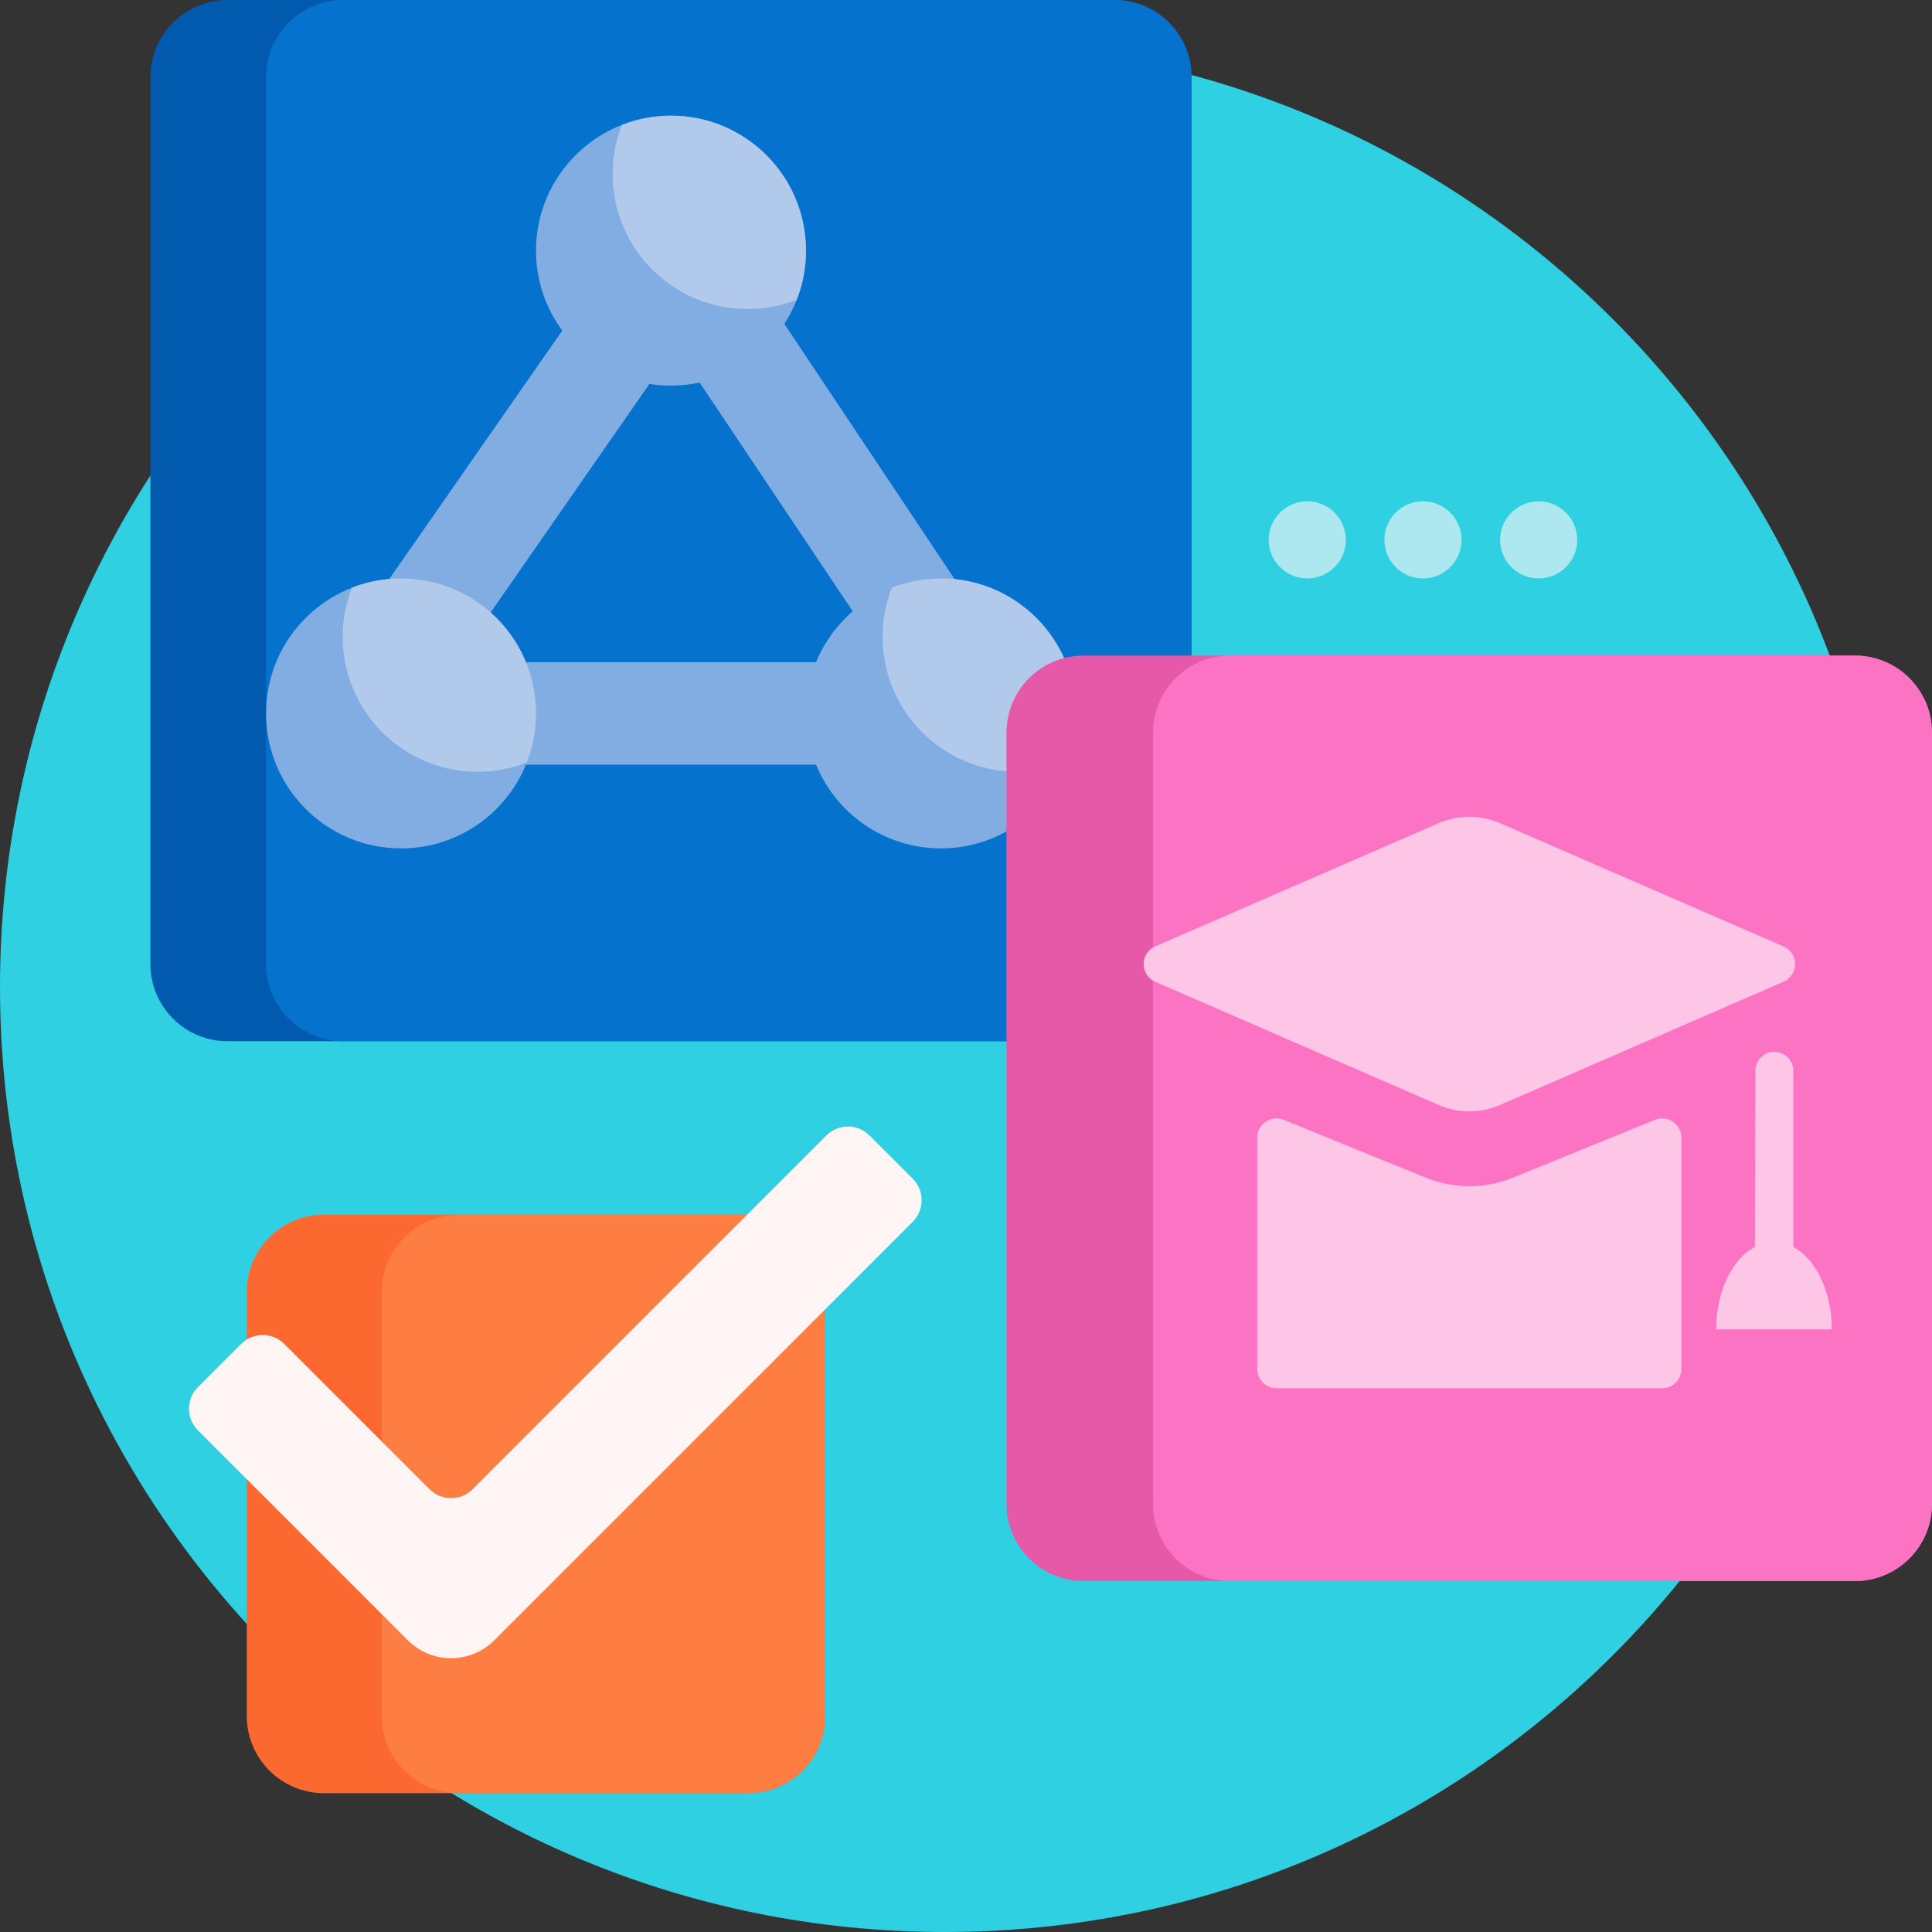 <?xml version="1.0"?>
<svg xmlns="http://www.w3.org/2000/svg" height="48" viewBox="0 0 512 512" width="48"><rect x="0" y="0" width="512" height="512" fill="#333333" stroke="none"/><path d="m500.758 261.621c0 138.281-112.098 250.379-250.379 250.379s-250.379-112.098-250.379-250.379 112.098-250.379 250.379-250.379 250.379 112.098 250.379 250.379zm0 0" fill="#2ed0e1"/><path d="m356.664 143.074c0 5.645-4.578 10.219-10.223 10.219-5.641 0-10.219-4.574-10.219-10.219s4.578-10.219 10.219-10.219c5.645 0 10.223 4.574 10.223 10.219zm20.438-10.219c-5.645 0-10.219 4.574-10.219 10.219s4.574 10.219 10.219 10.219c5.645 0 10.219-4.574 10.219-10.219s-4.574-10.219-10.219-10.219zm30.66 0c-5.645 0-10.223 4.574-10.223 10.219s4.578 10.219 10.223 10.219 10.219-4.574 10.219-10.219-4.574-10.219-10.219-10.219zm0 0" fill="#ade8f0"/><path d="m295.344 275.93h-235.047c-11.289 0-20.441-9.152-20.441-20.441v-235.051c0-11.285 9.152-20.438 20.441-20.438h235.047c11.289 0 20.441 9.152 20.441 20.438v235.051c0 11.289-9.152 20.441-20.441 20.441zm0 0" fill="#015aad"/><path d="m295.344 275.93h-204.391c-11.289 0-20.438-9.152-20.438-20.441v-235.051c0-11.285 9.148-20.438 20.438-20.438h204.391c11.289 0 20.441 9.152 20.441 20.438v235.051c0 11.289-9.152 20.441-20.441 20.441zm0 0" fill="#0573cd"/><path d="m252.98 153.477-45.125-67.641c3.621-5.59 5.734-12.25 5.734-19.41 0-19.754-16.016-35.766-35.77-35.766-19.754 0-35.77 16.012-35.77 35.766 0 7.934 2.586 15.262 6.957 21.191l-45.84 65.82c-18.293 1.578-32.652 16.922-32.652 35.625 0 19.754 16.012 35.77 35.77 35.77 14.945 0 27.746-9.176 33.094-22.195h76.883c5.348 13.02 18.148 22.195 33.094 22.195 19.758 0 35.77-16.016 35.77-35.77 0-18.531-14.09-33.77-32.145-35.586zm-36.719 22.008h-76.883c-2.09-5.082-5.312-9.578-9.359-13.172l42.086-60.578c1.859.301 3.77.461 5.715.461 2.605 0 5.141-.285 7.586-.812l40.578 60.613c-4.215 3.645-7.57 8.254-9.723 13.488zm0 0" fill="#81ade2"/><path d="m142.051 189.062c0 4.594-.875 8.977-2.453 13.012-4.031 1.578-8.418 2.453-13.012 2.453-19.754 0-35.77-16.012-35.77-35.77 0-4.594.875-8.977 2.453-13.012 4.035-1.578 8.422-2.453 13.016-2.453 19.754 0 35.766 16.016 35.766 35.77zm107.305-35.77c-4.59 0-8.977.875-13.012 2.453-1.578 4.035-2.453 8.418-2.453 13.012 0 19.758 16.016 35.77 35.77 35.77 4.594 0 8.977-.875 13.012-2.453 1.578-4.035 2.453-8.418 2.453-13.012 0-19.754-16.012-35.77-35.77-35.77zm-71.535-122.633c-4.594 0-8.98.875-13.012 2.453-1.578 4.031-2.453 8.418-2.453 13.012 0 19.754 16.012 35.77 35.766 35.77 4.594 0 8.98-.875 13.016-2.453 1.578-4.035 2.453-8.422 2.453-13.016 0-19.754-16.016-35.766-35.77-35.766zm0 0" fill="#b1c9eb"/><path d="m491.562 419.004h-204.395c-11.285 0-20.438-9.152-20.438-20.441v-204.391c0-11.289 9.152-20.438 20.438-20.438h204.395c11.285 0 20.438 9.148 20.438 20.438v204.391c0 11.289-9.152 20.441-20.438 20.441zm0 0" fill="#e659a9"/><path d="m491.562 419.004h-165.559c-11.289 0-20.438-9.152-20.438-20.441v-204.391c0-11.289 9.148-20.438 20.438-20.438h165.559c11.285 0 20.438 9.148 20.438 20.438v204.391c0 11.289-9.152 20.441-20.438 20.441zm0 0" fill="#fd73c4"/><path d="m381.242 292.824-75.094-32.648c-4.098-1.781-4.098-7.59 0-9.371l75.094-32.648c5.195-2.262 11.102-2.262 16.297 0l75.094 32.648c4.098 1.781 4.098 7.59 0 9.371l-75.094 32.648c-5.195 2.258-11.102 2.258-16.297 0zm57.32 3.949-37.602 15.32c-7.418 3.02-15.723 3.02-23.137 0l-37.602-15.32c-3.363-1.371-7.039 1.102-7.039 4.73v61.289c0 2.824 2.289 5.109 5.109 5.109h102.195c2.82 0 5.109-2.285 5.109-5.109v-61.289c0-3.629-3.676-6.102-7.035-4.73zm36.672 33.688v-46.711c0-3.508-3.512-5.934-6.793-4.691-1.945.738-3.234 2.602-3.238 4.68l-.137 46.695c-5.98 3.16-10.27 11.762-10.27 21.879h30.656c0-10.09-4.266-18.672-10.219-21.852zm0 0" fill="#fdc5e6"/><path d="m198.258 475.211h-112.414c-11.289 0-20.438-9.152-20.438-20.441v-112.414c0-11.289 9.148-20.438 20.438-20.438h112.414c11.289 0 20.441 9.148 20.441 20.438v112.414c0 11.289-9.152 20.441-20.441 20.441zm0 0" fill="#fc6930"/><path d="m198.258 475.211h-76.645c-11.289 0-20.441-9.152-20.441-20.441v-112.414c0-11.289 9.152-20.438 20.441-20.438h76.645c11.289 0 20.441 9.148 20.441 20.438v112.414c0 11.289-9.152 20.441-20.441 20.441zm0 0" fill="#fd7d43"/><path d="m230.438 300.922 11.441 11.441c3.16 3.16 3.16 8.281 0 11.441l-110.898 110.898c-6.316 6.316-16.562 6.316-22.883 0l-55.652-55.652c-3.16-3.16-3.16-8.281 0-11.441l11.441-11.441c3.16-3.16 8.281-3.16 11.441 0l38.492 38.488c3.16 3.16 8.281 3.16 11.441 0l93.734-93.734c3.156-3.16 8.281-3.16 11.441 0zm0 0" fill="#fff5f5"/></svg>
